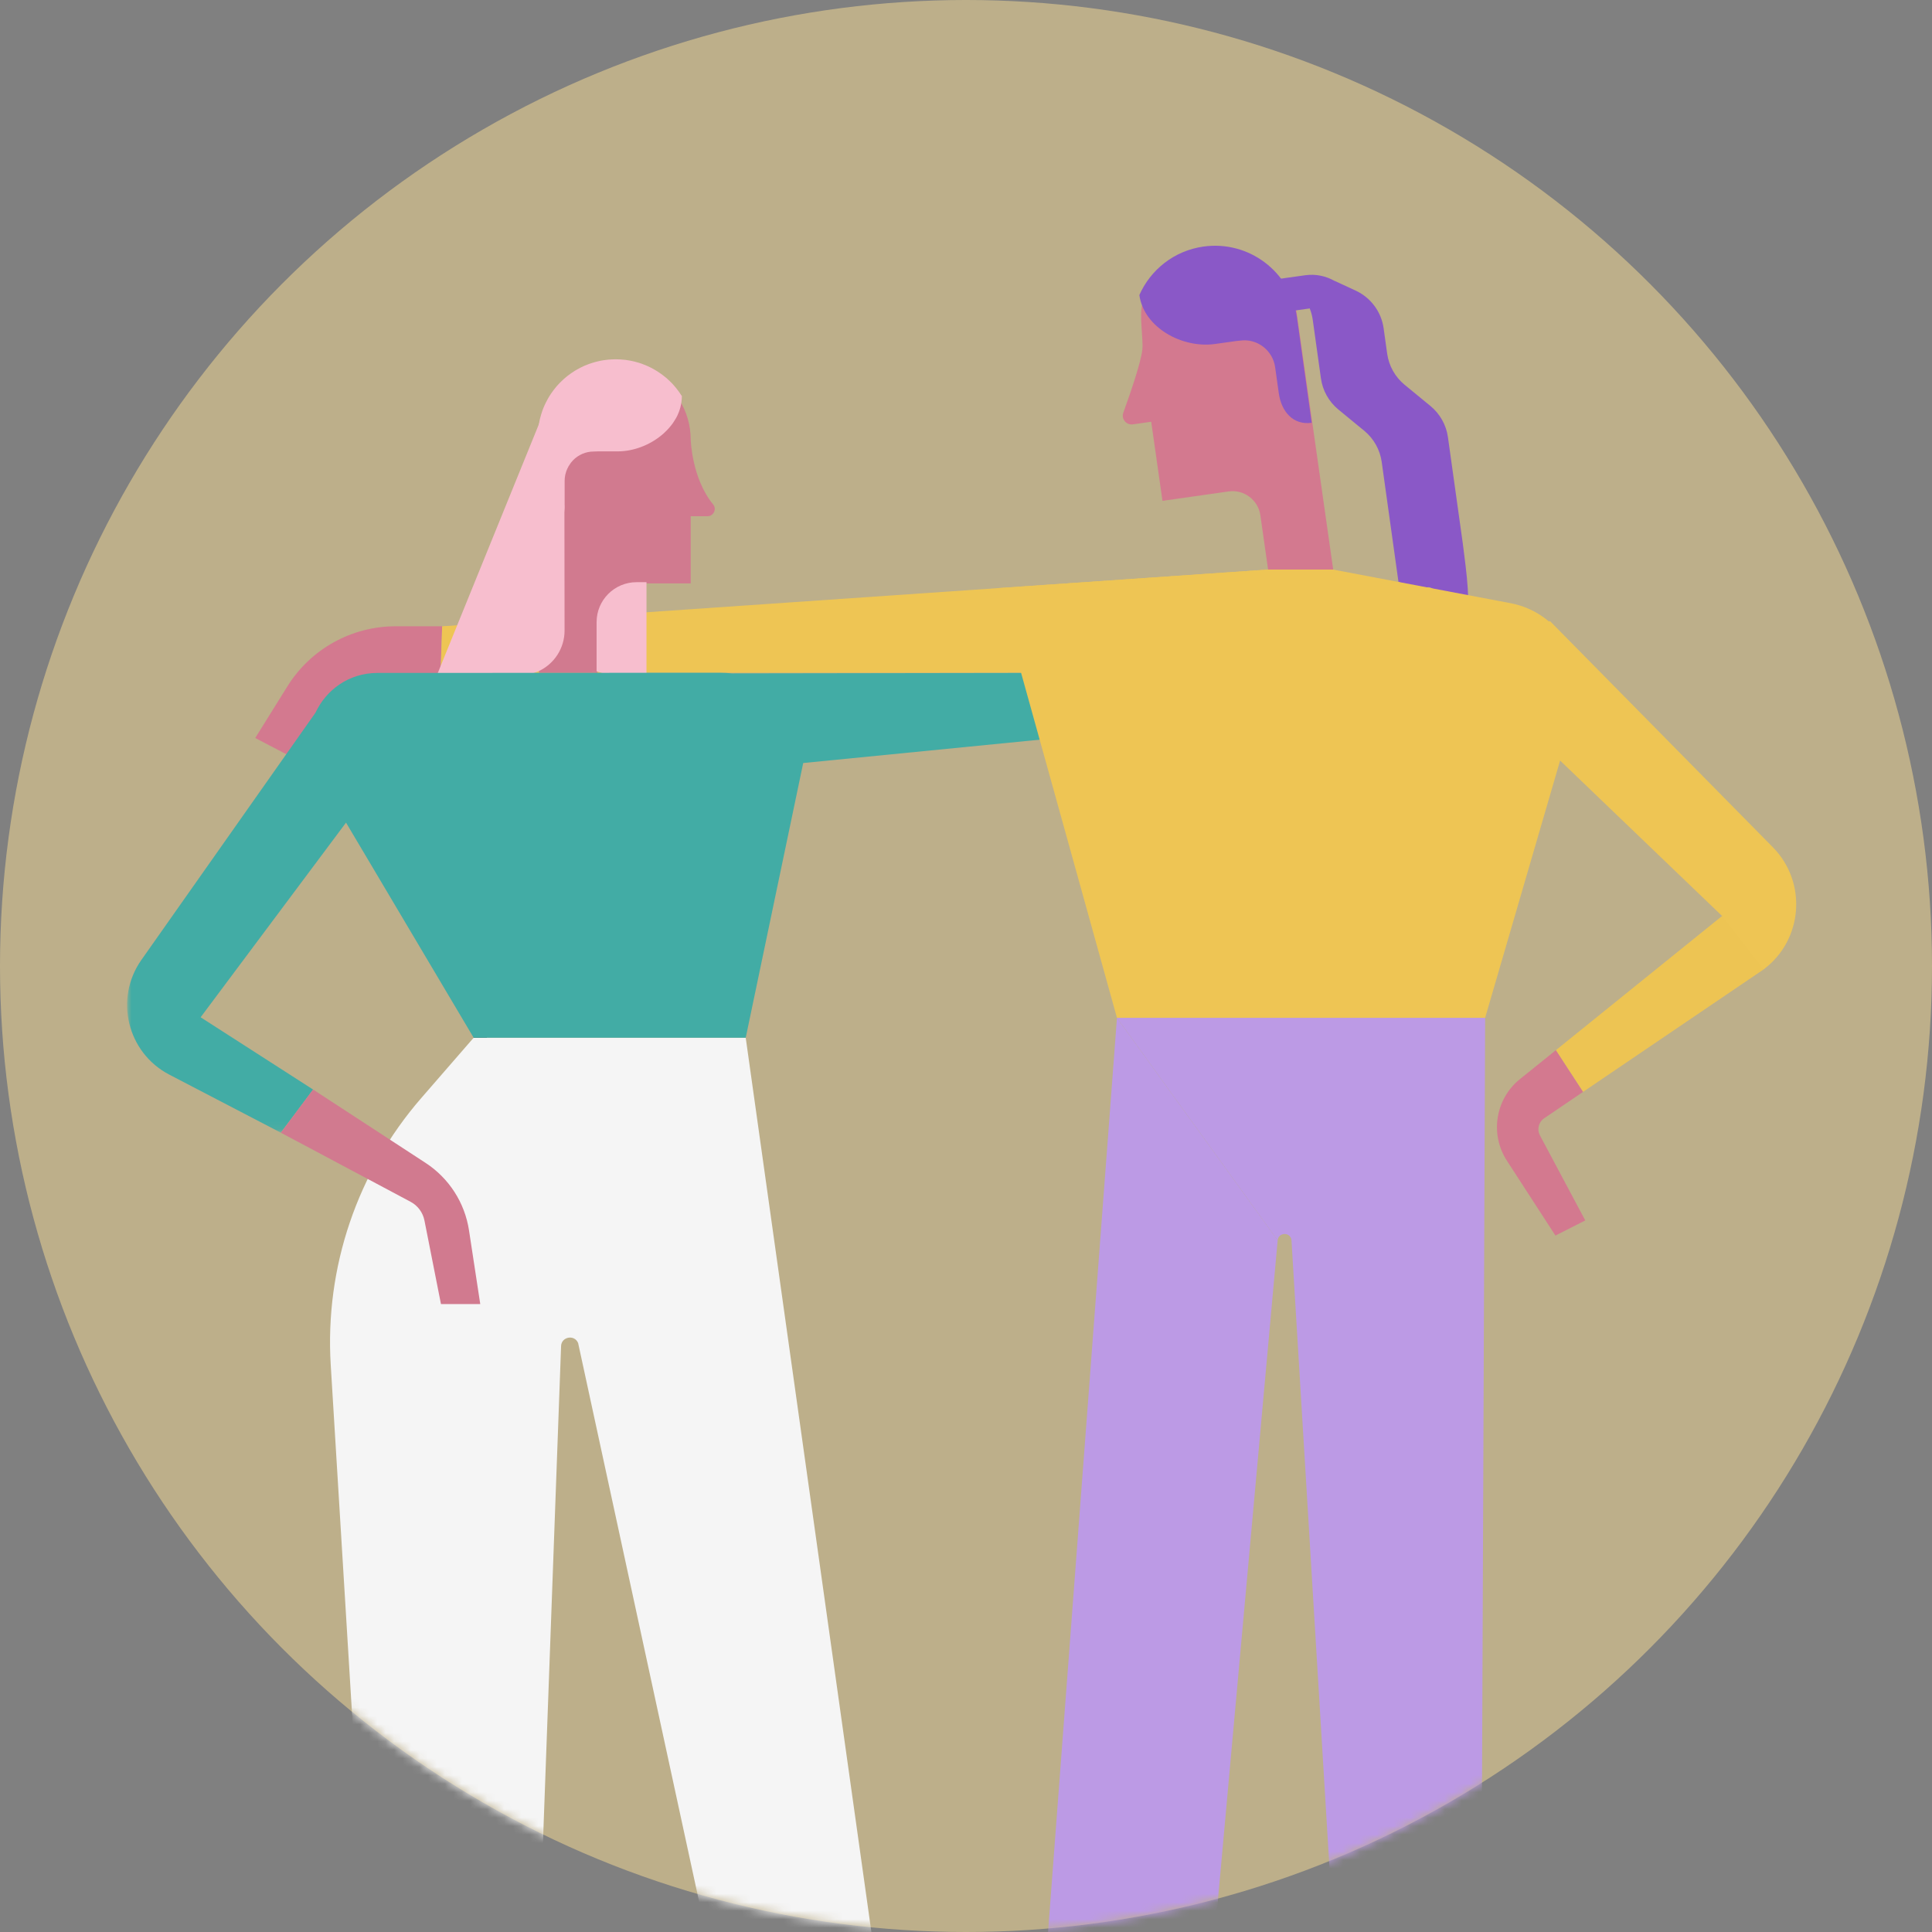<?xml version="1.0" encoding="UTF-8"?>
<svg width="228px" height="228px" viewBox="0 0 228 228" version="1.1" xmlns="http://www.w3.org/2000/svg" xmlns:xlink="http://www.w3.org/1999/xlink">
    <rect x="0" y="0" width="228" height="228" fill="#808080" stroke="none"/>
    <title>Community Illustration Yellow</title>
    <defs>
        <circle id="path-1" cx="114" cy="114" r="114"></circle>
        <polygon id="path-3" points="0 0.549 120.283 0.549 120.283 55.923 0 55.923"></polygon>
    </defs>
    <g id="Community-Illustration-Yellow" stroke="none" stroke-width="1" fill="none" fill-rule="evenodd">
        <g id="Group-50">
            <mask id="mask-2" fill="white">
                <use xlink:href="#path-1"></use>
            </mask>
            <use id="Mask" fill-opacity="0.5" fill="#FADF94" xlink:href="#path-1"></use>
            <g mask="url(#mask-2)">
                <g transform="translate(15, 29)">
                    <path d="M37.181,44.909 L31.686,44.909 C26.49,44.909 21.661,47.59 18.914,52.002 L15.12,58.093 L19.881,60.577 L36.995,50.386 L37.181,44.909 Z" id="Fill-1" fill="#D3798F"></path>
                    <polygon id="Fill-3" fill="#EEC554" points="134.712 38.212 37.181 44.91 36.995 50.386 118.719 50.396"></polygon>
                    <path d="M68.484,31.923 C69.199,31.923 69.617,31.089 69.164,30.536 C66.634,27.459 66.514,22.901 66.514,22.901 C66.514,21.175 66.025,19.558 65.169,18.188 C63.593,15.648 60.775,13.951 57.564,13.951 L57.558,13.951 C52.615,13.951 48.608,17.958 48.608,22.901 L48.608,50.414 L55.512,50.414 L55.512,44.585 C55.512,41.967 57.633,39.847 60.25,39.847 L66.514,39.847 L66.514,31.923 L68.484,31.923 Z" id="Fill-5" fill="#D17A8F"></path>
                    <path d="M61.294,39.705 L61.294,52.123 L55.406,50.22 L54.825,50.22 L54.825,50.214 L55.406,50.214 L55.406,44.416 C55.406,41.812 57.519,39.705 60.118,39.705 L61.294,39.705 Z" id="Fill-7" fill="#F7BECE"></path>
                    <path d="M65.469,17.737 C65.469,17.849 65.463,17.966 65.456,18.077 C65.45,18.163 65.444,18.243 65.431,18.33 C65.425,18.392 65.419,18.453 65.406,18.515 C65.4,18.584 65.388,18.645 65.376,18.707 C65.35,18.83 65.326,18.96 65.289,19.084 C65.27,19.158 65.252,19.226 65.227,19.293 C65.19,19.431 65.141,19.559 65.084,19.696 C65.041,19.8 64.998,19.9 64.955,20.005 C64.905,20.103 64.855,20.201 64.805,20.301 C64.713,20.461 64.619,20.616 64.52,20.764 C64.416,20.931 64.297,21.092 64.174,21.24 C63.989,21.475 63.789,21.697 63.573,21.908 C63.573,21.913 63.573,21.913 63.567,21.908 C63.405,22.074 63.238,22.229 63.058,22.371 C61.621,23.551 59.731,24.268 57.897,24.268 L55.537,24.268 C55.389,24.28 55.24,24.286 55.078,24.286 L55.054,24.286 C54.112,24.286 53.251,24.681 52.638,25.305 C52.452,25.491 52.291,25.701 52.161,25.929 C52.106,26.004 52.062,26.084 52.031,26.165 C51.981,26.245 51.944,26.325 51.913,26.405 C51.863,26.51 51.826,26.615 51.795,26.72 C51.721,26.942 51.677,27.165 51.653,27.4 C51.641,27.517 51.634,27.635 51.634,27.752 L51.634,30.631 C51.634,30.761 51.628,30.884 51.622,31.008 L51.622,31.021 C51.491,32.917 50.425,34.4 48.469,34.4 L48.469,22.562 C48.469,21.617 48.611,20.697 48.884,19.837 C48.889,19.819 48.889,19.8 48.902,19.788 C49.038,19.337 49.218,18.905 49.429,18.491 C49.497,18.348 49.572,18.206 49.652,18.065 C49.67,18.033 49.689,18.003 49.708,17.972 C49.72,17.94 49.738,17.916 49.751,17.891 C49.806,17.793 49.869,17.7 49.931,17.608 C49.961,17.552 49.998,17.496 50.036,17.44 C50.042,17.428 50.055,17.415 50.067,17.403 C50.141,17.286 50.222,17.174 50.309,17.063 C50.346,17.008 50.389,16.959 50.432,16.91 C50.439,16.903 50.445,16.897 50.445,16.89 C50.519,16.798 50.594,16.705 50.668,16.613 L50.699,16.582 C50.748,16.526 50.791,16.47 50.841,16.421 C50.854,16.403 50.872,16.384 50.884,16.371 C50.953,16.297 51.014,16.229 51.083,16.162 C51.145,16.099 51.206,16.038 51.269,15.982 C51.269,15.982 51.275,15.97 51.281,15.97 C51.337,15.914 51.392,15.859 51.448,15.81 C51.491,15.766 51.535,15.729 51.584,15.686 C51.634,15.642 51.684,15.6 51.74,15.556 C51.74,15.55 51.74,15.55 51.745,15.55 C51.82,15.489 51.894,15.426 51.969,15.364 C52.012,15.328 52.062,15.29 52.106,15.266 C52.198,15.192 52.285,15.124 52.384,15.062 C52.402,15.043 52.428,15.031 52.452,15.013 C52.489,14.987 52.526,14.963 52.57,14.938 C52.656,14.876 52.744,14.821 52.83,14.765 C52.848,14.753 52.873,14.741 52.892,14.728 C52.929,14.703 52.96,14.685 52.997,14.666 C53.096,14.611 53.195,14.549 53.295,14.5 C53.356,14.462 53.419,14.432 53.481,14.4 C53.61,14.339 53.734,14.271 53.864,14.216 C53.908,14.19 53.958,14.172 54.001,14.153 C54.15,14.092 54.298,14.03 54.453,13.974 C54.466,13.968 54.483,13.963 54.497,13.956 C54.608,13.913 54.719,13.875 54.837,13.845 C54.844,13.845 54.849,13.838 54.855,13.838 C54.986,13.795 55.116,13.758 55.247,13.721 C55.433,13.671 55.617,13.622 55.803,13.586 C55.928,13.561 56.058,13.536 56.188,13.517 C56.237,13.511 56.28,13.505 56.33,13.498 C56.392,13.487 56.448,13.481 56.51,13.474 C56.639,13.455 56.77,13.443 56.9,13.431 L56.95,13.431 C56.981,13.425 57.011,13.425 57.042,13.425 C57.067,13.425 57.099,13.418 57.123,13.418 C57.291,13.406 57.464,13.4 57.638,13.4 L57.662,13.4 C57.842,13.4 58.022,13.406 58.202,13.418 C58.325,13.425 58.449,13.431 58.573,13.45 C58.709,13.455 58.852,13.474 58.988,13.498 C59.13,13.517 59.267,13.536 59.403,13.566 C59.546,13.592 59.688,13.622 59.83,13.659 C59.955,13.691 60.078,13.721 60.196,13.758 C60.264,13.771 60.327,13.795 60.395,13.814 C60.5,13.851 60.611,13.882 60.717,13.919 C60.753,13.931 60.791,13.943 60.828,13.963 C60.958,14.012 61.089,14.061 61.219,14.116 C61.652,14.295 62.061,14.506 62.457,14.753 C62.55,14.802 62.636,14.864 62.73,14.926 C62.86,15.007 62.991,15.098 63.12,15.198 C63.158,15.223 63.188,15.247 63.225,15.278 C63.344,15.364 63.455,15.457 63.567,15.55 C63.586,15.562 63.603,15.581 63.623,15.593 C63.759,15.716 63.895,15.834 64.025,15.964 C64.168,16.093 64.297,16.229 64.427,16.371 C64.558,16.514 64.682,16.656 64.799,16.805 C64.905,16.934 65.004,17.07 65.103,17.206 C65.202,17.342 65.302,17.484 65.388,17.625 C65.413,17.663 65.444,17.7 65.469,17.737" id="Fill-9" fill="#F7BECE"></path>
                    <path d="M51.626,45.413 C51.626,47.484 50.419,49.357 48.541,50.22 L38.812,53.695 L36.291,51.343 L48.943,20.206 L51.608,30.691 L51.626,45.413 Z" id="Fill-11" fill="#F7BECE"></path>
                    <path d="M172.082,115.028 L168.558,116.811 L162.833,107.978 C160.802,104.845 161.469,100.685 164.377,98.344 L168.623,94.927 L171.827,99.851 L167.228,102.974 C166.573,103.419 166.358,104.287 166.731,104.987 L172.082,115.028 Z" id="Fill-13" fill="#D3798F"></path>
                    <polygon id="Fill-15" fill="#EDC453" points="193.139 81.193 193.139 85.396 171.828 99.851 168.622 94.927 188.235 79.091"></polygon>
                    <path d="M119.809,12.282 C119.951,11.064 119.396,8.029 119.843,6.792 C120.858,3.979 123.346,1.816 126.506,1.368 L128.641,1.064 C133.192,0.417 137.407,3.582 138.055,8.134 L142.396,38.652 L134.866,39.723 L133.74,31.814 C133.482,29.999 131.802,28.738 129.989,28.996 L122.186,30.106 L120.857,20.772 L118.697,21.08 C117.917,21.191 117.298,20.435 117.567,19.694 C118.347,17.544 119.625,13.854 119.809,12.282" id="Fill-17" fill="#D3798F"></path>
                    <polygon id="Fill-19" fill="#403D36" points="40.89 93.559 42.464 93.559 41.667 73.619"></polygon>
                    <path d="M90.517,318.192 L89.44,219.641 C89.367,212.987 88.867,206.344 87.941,199.754 L73.004,93.465 L40.897,93.465 L34.711,100.587 C27.163,109.277 23.328,120.583 24.03,132.073 L35.4,318.192 L44.339,318.2 L51.213,129.896 C51.216,128.753 52.786,128.441 53.227,129.495 L71.471,213.731 L81.662,318.192 L90.517,318.192 Z" id="Fill-23" fill="#F5F5F5"></path>
                    <path d="M193.141,85.394 L188.226,79.095 L155.905,48.082 L167.924,44.303 L194.213,70.98 C198.292,75.118 197.787,81.905 193.141,85.394" id="Fill-27" fill="#EEC554"></path>
                    <g id="Group-37" stroke-width="1" fill="none" transform="translate(0, 48.748)">
                        <mask id="mask-4" fill="white">
                            <use xlink:href="#path-3"></use>
                        </mask>
                        <g id="Clip-36"></g>
                        <path d="M120.158,0.549 L112.525,1.659 L71.404,1.721 C70.922,1.678 70.436,1.648 69.942,1.648 L29.552,1.666 C26.165,1.668 23.487,3.669 22.235,6.352 L1.691,35.527 C-1.537,40.105 0.016,46.492 4.988,49.076 L18.141,55.923 L21.949,50.831 L8.677,42.303 L25.835,19.331 L40.897,44.717 L73.004,44.717 L79.789,12.298 L111.29,9.189 C116.89,9.028 121.07,6.078 120.158,0.549" id="Fill-35" fill="#42ACA5" mask="url(#mask-4)"></path>
                    </g>
                    <path d="M159.341,318.446 L160.265,91.118 L116.816,91.118 L135.779,117.381 C135.861,116.441 137.201,116.353 137.405,117.273 L149.587,318.446 L159.341,318.446 Z" id="Fill-38" fill="#BC9AE5"></path>
                    <path d="M116.816,91.117 L107.96,208.607 C107.625,217.727 111.309,226.534 118.037,232.7 L191.654,300.176 L197.47,292.877 L126.856,215.929 L135.78,117.381" id="Fill-40" fill="#BC9AE5"></path>
                    <path d="M21.949,99.578 L35.226,108.238 C37.988,110.041 39.852,112.935 40.348,116.196 L41.677,124.899 L37.04,124.899 L35.09,115.033 C34.903,114.088 34.302,113.277 33.452,112.825 L18.141,104.671" id="Fill-42" fill="#D17A8F"></path>
                    <path d="M119.458,5.819 C119.997,9.677 124.526,12.133 128.384,11.594 L130.867,11.247 C131.025,11.237 131.182,11.222 131.351,11.198 C133.358,10.912 135.205,12.341 135.485,14.348 L135.91,17.385 C136.216,19.574 137.6,21.202 139.796,20.894 L138.051,8.409 C137.304,3.072 132.372,-0.65 127.036,0.096 L127.029,0.096 C123.562,0.581 120.775,2.838 119.458,5.819" id="Fill-44" fill="#8A58C7"></path>
                    <path d="M135.468,3.98 L136.015,7.896 L139.573,7.399 L139.578,7.438 C139.742,7.854 139.858,8.296 139.922,8.752 L140.887,15.66 C141.088,17.094 141.823,18.406 142.941,19.326 L145.351,21.308 L146.004,21.841 C147.123,22.768 147.856,24.074 148.059,25.514 L150.034,39.648 L150.342,39.804 L153.277,40.41 C154.163,39.533 157.249,44.021 158.027,43.053 C158.683,42.237 157.717,36.068 157.623,35.099 L155.875,22.593 C155.674,21.153 154.939,19.848 153.821,18.921 L150.758,16.406 C149.64,15.486 148.905,14.173 148.704,12.74 L148.285,9.742 C148.02,7.84 146.826,6.199 145.1,5.35 L142.493,4.141 L142.495,4.153 C141.476,3.572 140.27,3.309 139.026,3.483 L135.468,3.98 Z" id="Fill-46" fill="#8A58C7"></path>
                    <path d="M116.816,91.117 L102.724,40.409 L134.712,38.212 L142.298,38.212 L163.249,42.18 C168.864,43.244 172.407,48.837 170.972,54.369 L160.264,91.117 L116.816,91.117 Z" id="Fill-48" fill="#EEC554"></path>
                </g>
            </g>
        </g>
    </g>
</svg>